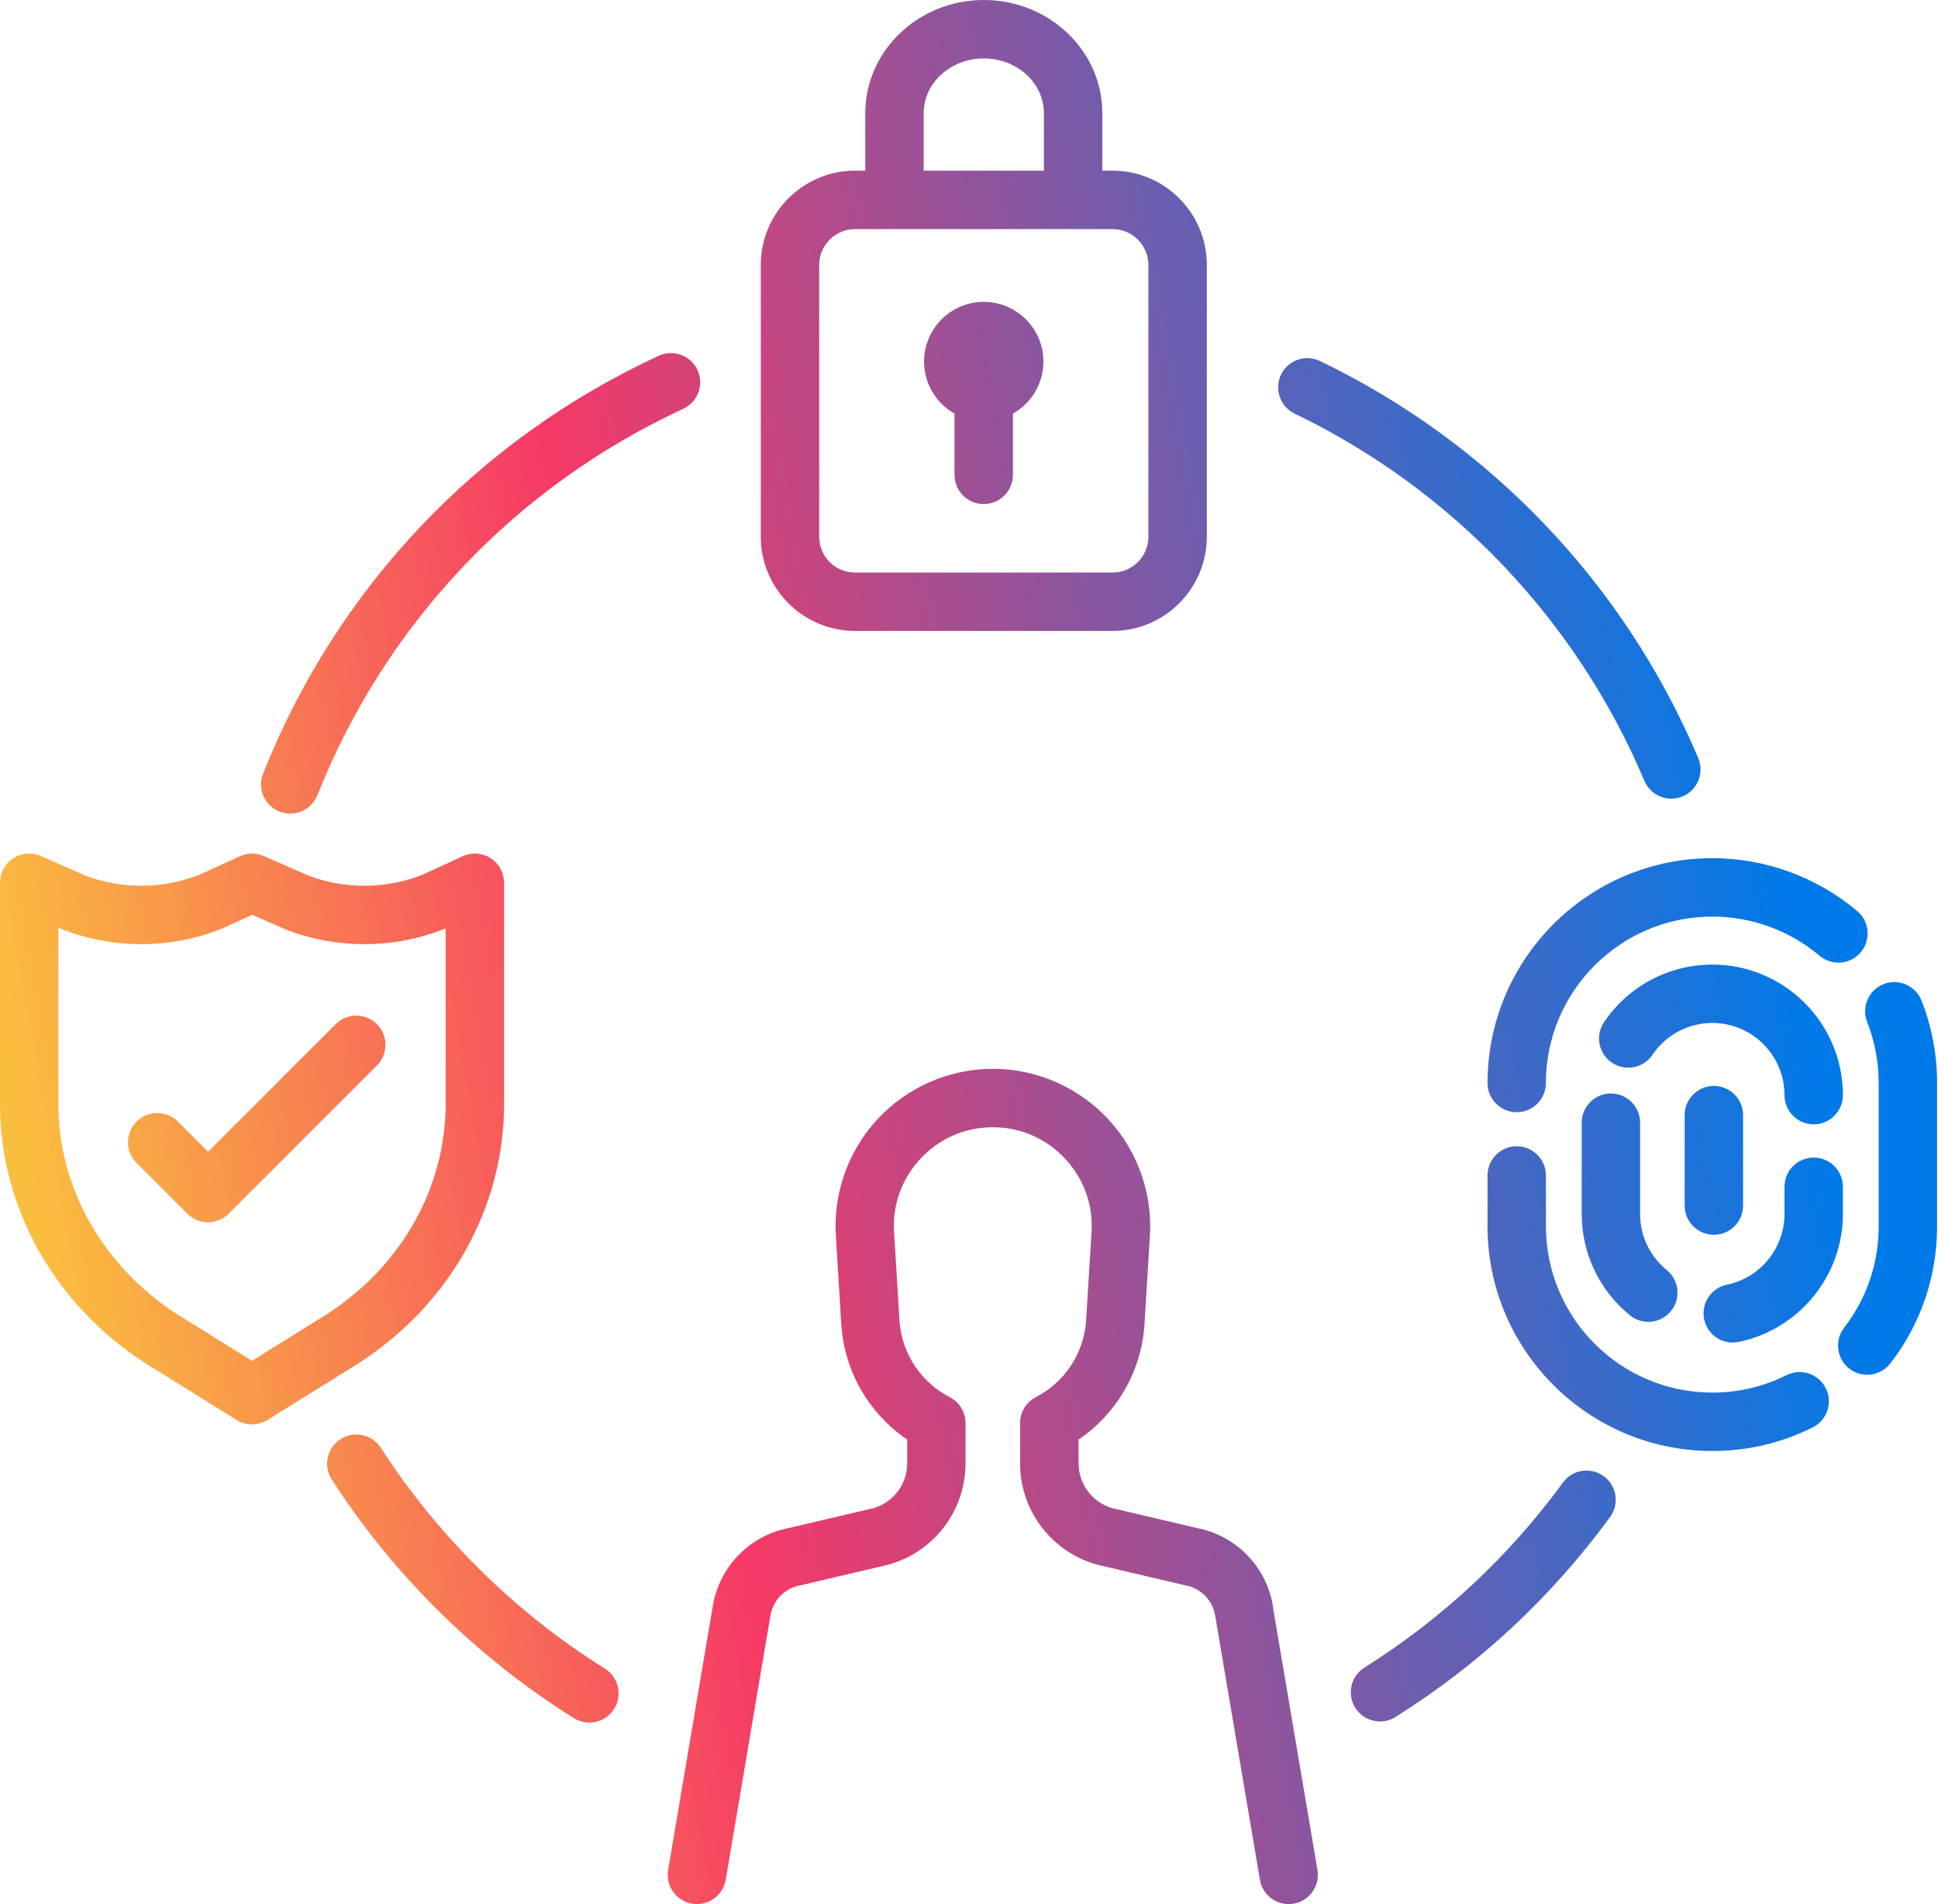 <svg width="57" height="56" viewBox="0 0 57 56" fill="none" xmlns="http://www.w3.org/2000/svg">
<path fill-rule="evenodd" clip-rule="evenodd" d="M32.722 18.556H25.149H25.148C23.62 18.556 22.376 17.312 22.376 15.784V7.792C22.376 6.263 23.62 5.019 25.148 5.019H25.45V3.326C25.45 1.492 27.014 0 28.935 0C30.857 0 32.421 1.492 32.421 3.326V5.019H32.722C34.251 5.019 35.495 6.263 35.495 7.792V15.784C35.495 17.312 34.251 18.556 32.722 18.556ZM28.935 1.719C27.961 1.719 27.167 2.44 27.167 3.327V5.02H30.703V3.327C30.703 2.44 29.91 1.719 28.935 1.719ZM25.148 6.738C24.567 6.738 24.094 7.211 24.094 7.793V15.785C24.094 16.366 24.567 16.839 25.148 16.839H32.721C33.303 16.839 33.776 16.366 33.776 15.785V7.793C33.776 7.211 33.303 6.738 32.721 6.738H25.148ZM28.074 13.966V12.164C27.541 11.863 27.178 11.29 27.178 10.634C27.178 9.666 27.965 8.878 28.933 8.878C29.901 8.878 30.689 9.665 30.689 10.634C30.689 11.29 30.327 11.863 29.792 12.164V13.966C29.792 14.44 29.407 14.825 28.933 14.825C28.459 14.825 28.074 14.44 28.074 13.966ZM56.515 29.427C56.341 28.986 55.842 28.77 55.401 28.942C54.96 29.116 54.742 29.616 54.916 30.057C55.142 30.627 55.255 31.23 55.255 31.851V36.062C55.255 37.154 54.904 38.186 54.239 39.048C53.949 39.424 54.019 39.963 54.394 40.253C54.55 40.373 54.736 40.432 54.919 40.432C55.175 40.432 55.429 40.317 55.599 40.097C56.498 38.932 56.973 37.537 56.973 36.061V31.85C56.973 31.014 56.819 30.198 56.514 29.426L56.515 29.427ZM44.609 32.71C44.135 32.71 43.75 32.325 43.75 31.851H43.751C43.751 28.205 46.717 25.239 50.363 25.239C51.922 25.239 53.436 25.792 54.626 26.797C54.987 27.102 55.033 27.644 54.727 28.007C54.422 28.369 53.88 28.415 53.517 28.109C52.636 27.366 51.517 26.957 50.362 26.957C47.663 26.957 45.468 29.152 45.468 31.851C45.468 32.325 45.083 32.71 44.609 32.71ZM52.547 40.442C51.866 40.783 51.131 40.956 50.362 40.956C47.663 40.956 45.468 38.761 45.468 36.062V34.57C45.468 34.096 45.083 33.711 44.609 33.711C44.135 33.711 43.75 34.096 43.75 34.57V36.062C43.75 39.708 46.716 42.674 50.362 42.674C51.4 42.674 52.394 42.44 53.316 41.979C53.74 41.767 53.912 41.251 53.699 40.827C53.487 40.403 52.971 40.23 52.547 40.443V40.442ZM47.178 30.061C47.893 29.002 49.084 28.369 50.362 28.369V28.368C52.48 28.368 54.203 30.09 54.203 32.208C54.203 32.682 53.818 33.067 53.344 33.067C52.87 33.067 52.485 32.682 52.485 32.208C52.485 31.038 51.533 30.085 50.362 30.085C49.656 30.085 48.997 30.436 48.601 31.022C48.335 31.416 47.802 31.519 47.409 31.253C47.015 30.988 46.912 30.454 47.178 30.061ZM47.38 32.159C46.906 32.159 46.521 32.544 46.521 33.018V35.703C46.521 36.863 47.038 37.949 47.937 38.682C48.096 38.811 48.288 38.876 48.478 38.876C48.728 38.876 48.975 38.768 49.145 38.559C49.445 38.192 49.39 37.65 49.021 37.351C48.523 36.946 48.238 36.345 48.238 35.705V33.019C48.238 32.545 47.853 32.16 47.379 32.16L47.38 32.159ZM51.135 39.466C51.077 39.478 51.02 39.483 50.962 39.483V39.485C50.563 39.485 50.205 39.204 50.122 38.798C50.027 38.333 50.326 37.879 50.791 37.784C51.773 37.583 52.485 36.708 52.485 35.703V34.903C52.485 34.429 52.87 34.044 53.344 34.044C53.818 34.044 54.203 34.429 54.203 34.903V35.703C54.203 37.52 52.913 39.102 51.135 39.466ZM51.267 35.456V32.796C51.267 32.322 50.882 31.937 50.408 31.937C49.934 31.937 49.549 32.322 49.549 32.796V35.456C49.549 35.93 49.934 36.315 50.408 36.315C50.882 36.315 51.267 35.93 51.267 35.456ZM14.826 32.468C14.826 35.512 13.231 38.359 10.558 40.086H10.559L10.554 40.09L10.547 40.094L7.867 41.762C7.728 41.848 7.57 41.892 7.413 41.892C7.257 41.892 7.099 41.849 6.96 41.762L4.28 40.094C4.276 40.09 4.272 40.088 4.268 40.086C1.595 38.359 -0 35.511 -0 32.468V25.962C-0 25.672 0.146 25.401 0.389 25.242C0.632 25.084 0.939 25.059 1.204 25.176L2.488 25.741C3.569 26.16 4.803 26.153 5.878 25.721L7.055 25.182C7.278 25.08 7.534 25.078 7.758 25.176L9.05 25.743C10.131 26.161 11.364 26.153 12.44 25.72L13.609 25.182C13.874 25.059 14.185 25.081 14.431 25.239C14.677 25.396 14.826 25.669 14.826 25.962V32.468ZM7.412 40.021L5.193 38.64C3.016 37.23 1.716 34.924 1.716 32.469V27.279L1.813 27.321L1.829 27.328L1.845 27.335C3.341 27.921 5.052 27.911 6.54 27.306C6.551 27.302 6.563 27.297 6.574 27.291L7.419 26.904L8.374 27.323L8.39 27.33L8.398 27.333L8.406 27.337C9.903 27.922 11.615 27.911 13.103 27.305C13.104 27.305 13.106 27.304 13.107 27.303V32.469C13.107 34.925 11.807 37.231 9.63 38.64L7.412 40.021ZM11.087 30.121C10.752 29.785 10.208 29.785 9.872 30.121L6.119 33.873L5.232 32.986C4.896 32.65 4.353 32.65 4.017 32.986C3.681 33.322 3.681 33.865 4.017 34.201L5.511 35.695C5.673 35.857 5.89 35.947 6.118 35.947C6.346 35.947 6.565 35.857 6.725 35.695L11.085 31.336C11.42 31 11.42 30.456 11.085 30.121H11.087ZM8.537 23.928C8.432 23.928 8.324 23.908 8.22 23.867H8.219C7.778 23.692 7.562 23.193 7.738 22.752C9.906 17.295 14.039 12.931 19.373 10.464C19.804 10.265 20.315 10.453 20.514 10.883C20.713 11.314 20.525 11.825 20.095 12.024C15.163 14.305 11.341 18.341 9.335 23.386C9.201 23.723 8.878 23.928 8.537 23.928ZM17.79 49.073C15.159 47.432 12.882 45.186 11.202 42.581C10.944 42.183 10.413 42.068 10.014 42.325C9.616 42.582 9.501 43.114 9.758 43.512C11.574 46.329 14.037 48.757 16.88 50.531C17.022 50.619 17.179 50.661 17.334 50.661C17.62 50.661 17.901 50.518 18.063 50.257C18.314 49.855 18.192 49.325 17.79 49.074V49.073ZM45.969 43.602C46.249 43.218 46.787 43.135 47.17 43.415C47.553 43.694 47.636 44.233 47.356 44.615C45.635 46.968 43.512 48.947 41.045 50.496C40.903 50.586 40.745 50.628 40.59 50.628C40.303 50.628 40.024 50.486 39.861 50.226C39.608 49.824 39.73 49.294 40.132 49.042C42.414 47.609 44.378 45.778 45.969 43.602ZM38.077 12.165C42.71 14.397 46.363 18.232 48.365 22.964C48.504 23.291 48.822 23.488 49.156 23.488C49.267 23.488 49.381 23.466 49.491 23.421C49.927 23.236 50.132 22.732 49.948 22.295C47.783 17.178 43.833 13.031 38.824 10.618C38.397 10.412 37.884 10.591 37.677 11.019C37.471 11.446 37.651 11.959 38.078 12.165H38.077ZM35.212 44.941C36.375 45.168 37.27 46.101 37.446 47.274H37.441L38.749 54.997C38.828 55.465 38.513 55.908 38.046 55.987C37.998 55.997 37.95 56 37.902 56C37.49 56 37.127 55.703 37.056 55.284L35.747 47.553C35.746 47.551 35.746 47.549 35.745 47.546C35.744 47.542 35.743 47.538 35.743 47.534C35.677 47.076 35.327 46.712 34.872 46.627C34.859 46.625 34.846 46.622 34.833 46.619L32.505 46.072C31.053 45.791 30.002 44.519 30.002 43.038V41.854C30.002 41.533 30.18 41.239 30.465 41.091C31.308 40.654 31.859 39.829 31.941 38.886L32.098 36.325C32.099 36.318 32.099 36.312 32.099 36.306C32.168 35.486 31.899 34.699 31.341 34.093C30.784 33.487 30.023 33.153 29.2 33.153C28.377 33.153 27.616 33.487 27.058 34.093C26.501 34.699 26.232 35.485 26.3 36.306C26.302 36.313 26.302 36.318 26.302 36.325L26.458 38.886C26.54 39.831 27.092 40.654 27.934 41.091C28.22 41.239 28.398 41.533 28.398 41.854V43.038C28.398 44.519 27.347 45.791 25.895 46.072L23.567 46.619C23.554 46.622 23.542 46.625 23.528 46.627C23.073 46.712 22.723 47.076 22.657 47.534C22.656 47.536 22.656 47.539 22.655 47.541C22.654 47.545 22.653 47.549 22.653 47.553L21.344 55.284C21.265 55.752 20.821 56.066 20.354 55.987C19.886 55.908 19.572 55.464 19.651 54.997L20.958 47.274C21.135 46.101 22.03 45.167 23.192 44.941L25.522 44.394C25.528 44.392 25.535 44.391 25.542 44.389C25.548 44.388 25.554 44.387 25.561 44.386C26.21 44.266 26.682 43.698 26.682 43.037V42.338C25.573 41.584 24.861 40.377 24.748 39.019C24.747 39.015 24.747 39.011 24.747 39.008C24.746 39.005 24.746 39.002 24.746 38.999L24.59 36.437C24.485 35.155 24.925 33.876 25.797 32.929C26.67 31.979 27.912 31.434 29.202 31.434C30.493 31.434 31.734 31.979 32.608 32.929C33.479 33.876 33.919 35.155 33.815 36.437L33.658 38.999C33.657 39.006 33.657 39.012 33.657 39.019C33.544 40.378 32.832 41.584 31.723 42.338V43.037C31.723 43.698 32.194 44.264 32.844 44.386C32.853 44.388 32.862 44.389 32.872 44.391C32.876 44.392 32.879 44.393 32.883 44.394L35.212 44.941Z" fill="url(#paint0_linear_5489_22001)"/>
<defs>
<linearGradient id="paint0_linear_5489_22001" x1="3.474" y1="49.309" x2="55.057" y2="40.003" gradientUnits="userSpaceOnUse">
<stop stop-color="#FABE3E"/>
<stop offset="0.36" stop-color="#F63966"/>
<stop offset="1" stop-color="#007AE8"/>
</linearGradient>
</defs>
</svg>
